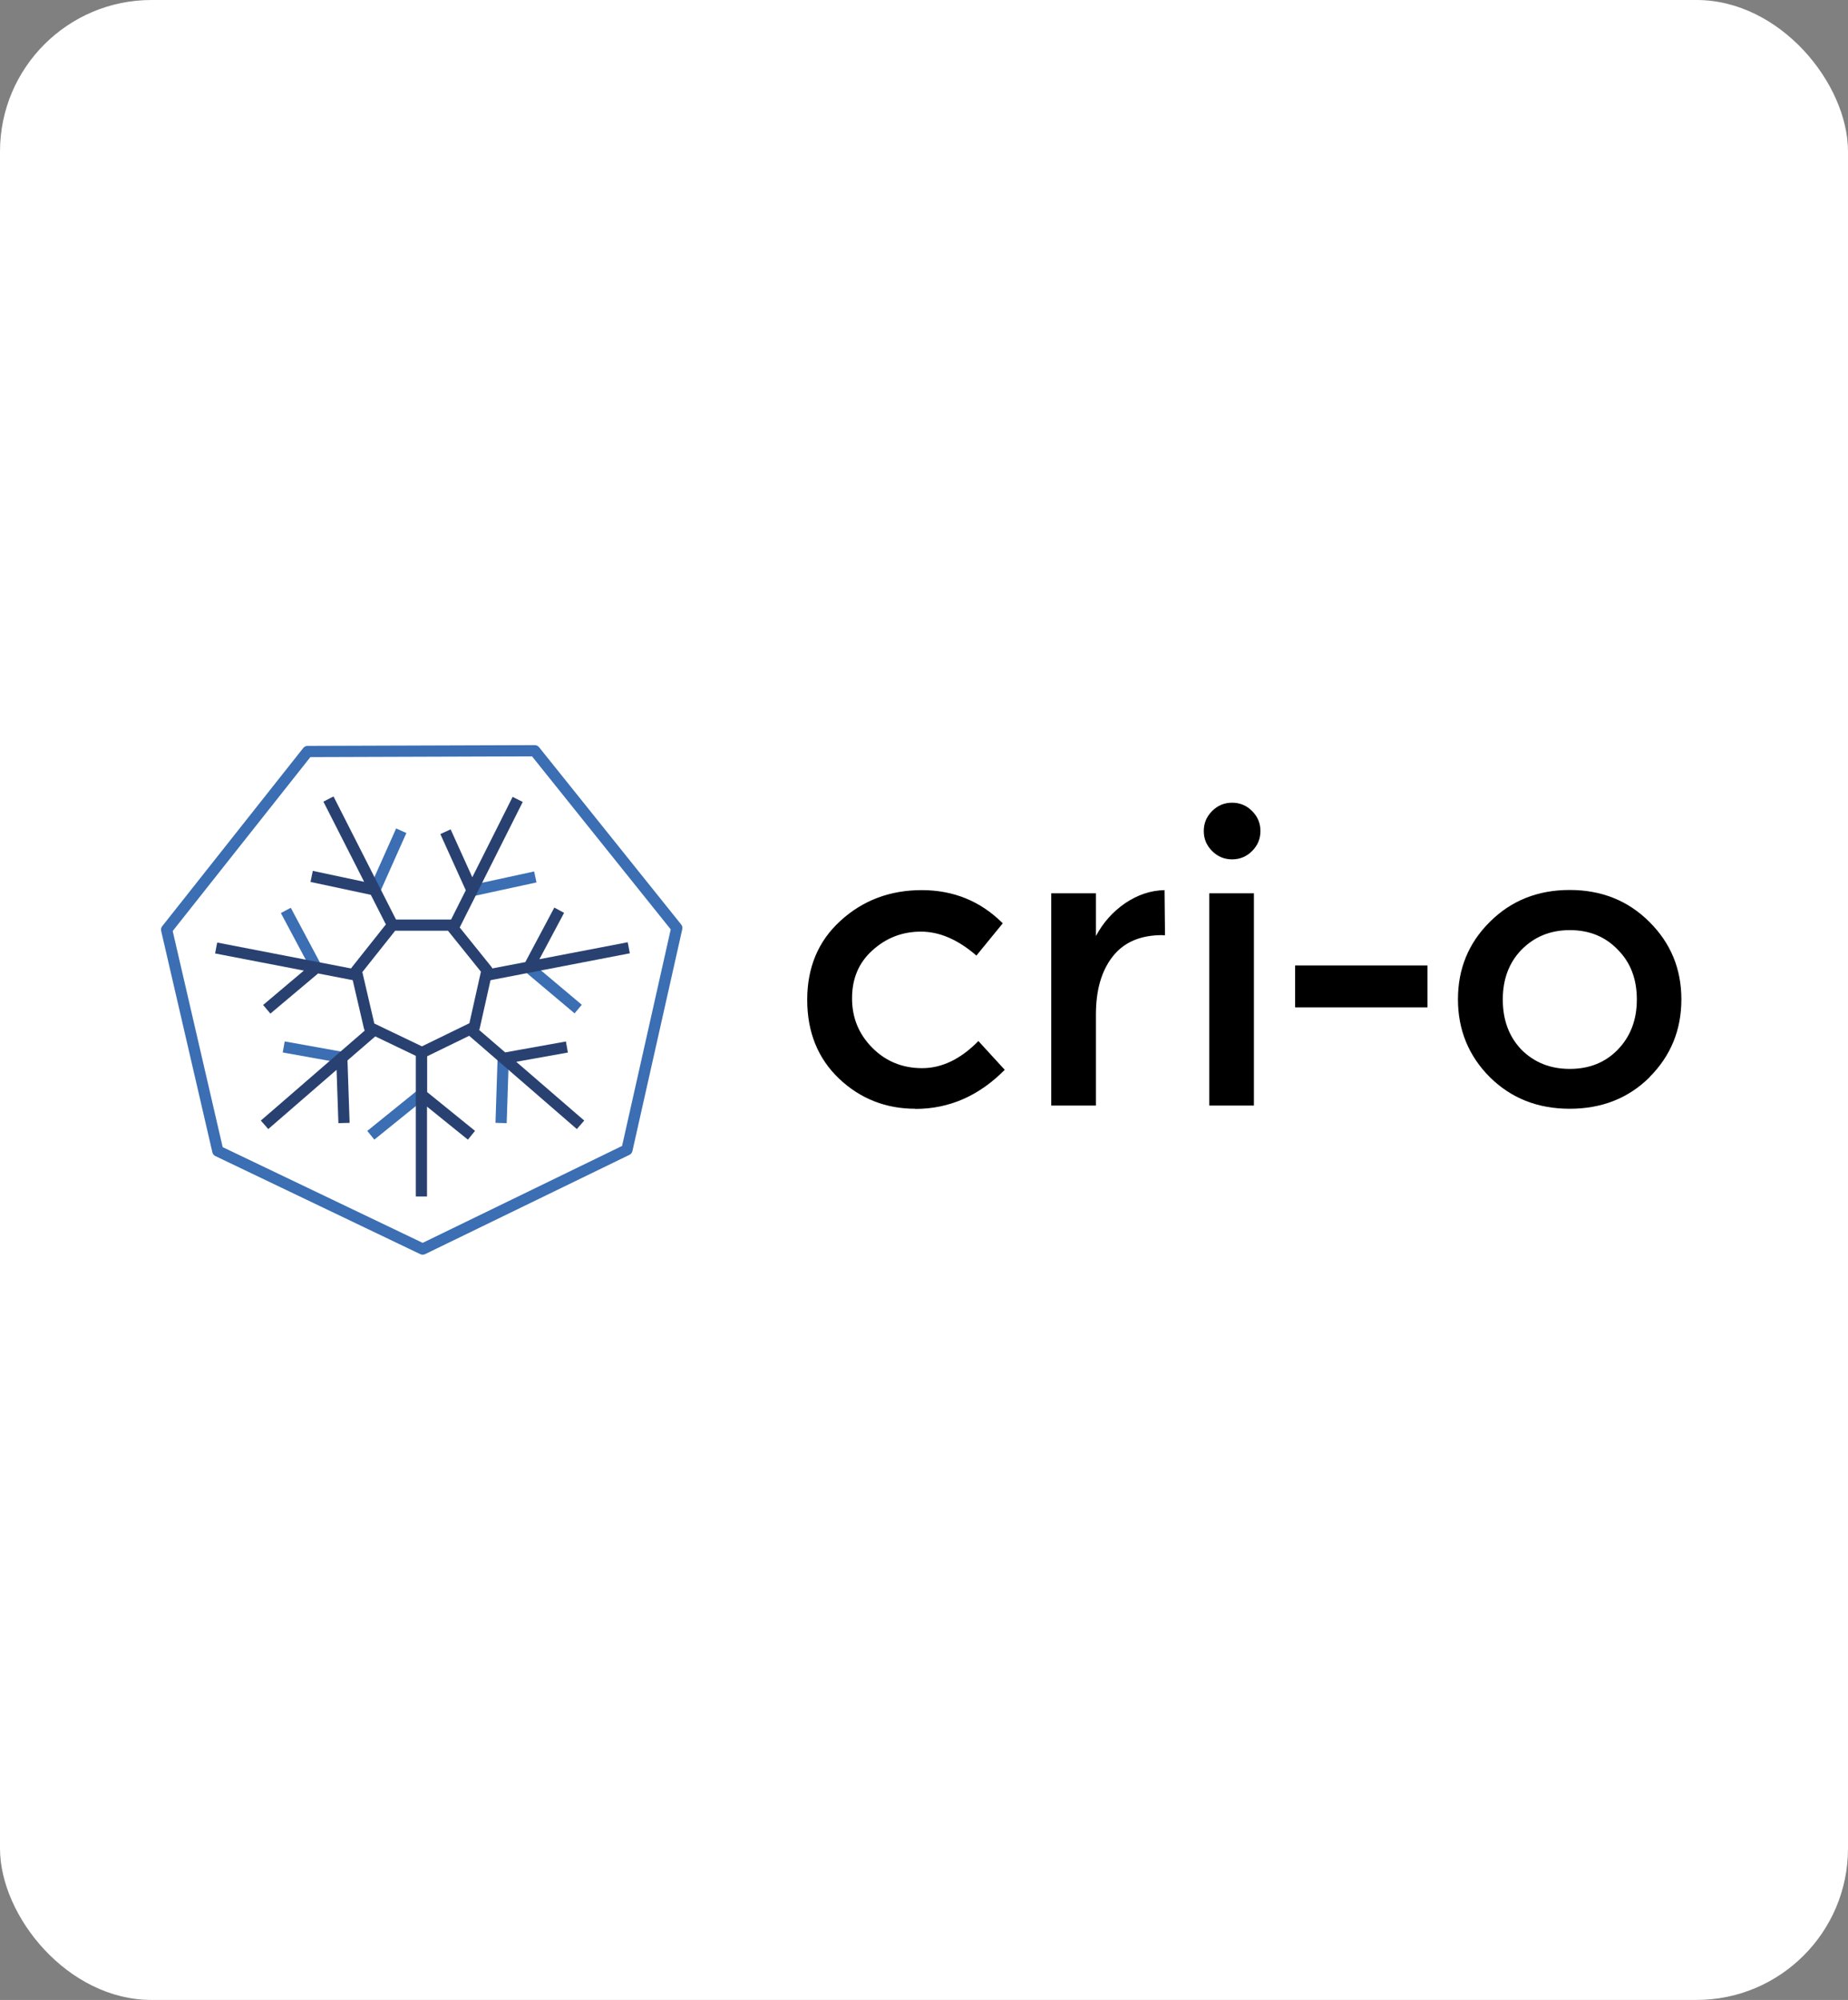 <?xml version="1.0" encoding="UTF-8"?>
<svg id="Layer_1" data-name="Layer 1" xmlns="http://www.w3.org/2000/svg" viewBox="0 0 122 132">
  <rect x="0" y="0" width="122" height="132" fill="#808080" stroke="none"/>
  <defs>
    <style>
      .cls-1 {
        stroke: #294171;
      }

      .cls-1, .cls-2 {
        fill: none;
      }

      .cls-1, .cls-2, .cls-3 {
        stroke-width: .74px;
      }

      .cls-1, .cls-3 {
        stroke-linecap: round;
        stroke-linejoin: round;
      }

      .cls-4, .cls-3 {
        fill: #fff;
      }

      .cls-5 {
        fill: #294171;
      }

      .cls-2 {
        stroke-miterlimit: 15.12;
      }

      .cls-2, .cls-3 {
        stroke: #3b6eb2;
      }
    </style>
  </defs>
  <rect class="cls-4" y="0" width="122" height="132" rx="10" ry="10"/>
  <g>
    <g>
      <path d="M60.43,73.18c-1.95,0-3.63-.66-5.03-1.98-1.4-1.33-2.11-3.07-2.11-5.21s.73-3.88,2.19-5.21c1.47-1.35,3.27-2.03,5.37-2.03s3.89.73,5.35,2.19l-1.74,2.13c-1.21-1.05-2.43-1.58-3.66-1.58s-2.3.41-3.21,1.24c-.9.81-1.34,1.86-1.34,3.16s.45,2.37,1.34,3.27c.9.9,1.99,1.34,3.29,1.34s2.55-.6,3.71-1.79l1.74,1.9c-1.7,1.72-3.67,2.58-5.9,2.58h0ZM76.74,61.72c-1.46,0-2.55.47-3.29,1.42-.74.95-1.1,2.22-1.1,3.82v6.01h-2.95v-14.01h2.95v2.82c.47-.88,1.11-1.6,1.92-2.16.83-.56,1.69-.85,2.61-.87l.03,2.98h-.16ZM82.78,72.97h-2.95v-14.01h2.95v14.01ZM80.02,56.17c-.37-.37-.55-.81-.55-1.32s.18-.95.55-1.32c.37-.37.81-.55,1.32-.55s.95.18,1.32.55c.37.37.55.81.55,1.32s-.18.95-.55,1.32c-.37.37-.81.55-1.32.55s-.95-.18-1.32-.55Z"/>
      <path d="M85.5,66.49v-2.77h8.74v2.77h-8.74Z"/>
      <path d="M100.44,69.28c.84.84,1.9,1.27,3.19,1.27s2.34-.42,3.16-1.26c.84-.86,1.27-1.96,1.27-3.32s-.42-2.45-1.26-3.29c-.82-.86-1.88-1.29-3.16-1.29-1.28,0-2.34.43-3.19,1.29-.82.84-1.24,1.94-1.24,3.29s.41,2.46,1.24,3.32h0ZM108.9,71.1c-1.4,1.39-3.16,2.08-5.27,2.08s-3.86-.69-5.27-2.08c-1.4-1.4-2.11-3.12-2.11-5.14,0-2.02.7-3.72,2.1-5.11,1.4-1.4,3.16-2.11,5.27-2.11s3.86.7,5.27,2.11c1.4,1.39,2.11,3.09,2.11,5.11s-.7,3.73-2.11,5.14h0Z"/>
    </g>
    <path class="cls-3" d="M27.9,82.44l-13.52-6.47-3.38-14.61,9.31-11.76,14.99-.05,9.38,11.7-3.29,14.64-13.48,6.55Z"/>
    <path class="cls-2" d="M26.49,54.83l-1.75,3.92,1.75-3.92ZM35.34,57.88l-4.19.91,4.19-.91ZM18.87,60.09l2.02,3.79-2.02-3.79ZM34.89,63.84l3.28,2.76-3.28-2.76ZM18.73,69.1l4.23.76-4.23-.76ZM33.22,69.83l-.14,4.29.14-4.29ZM27.82,72.23l-3.34,2.7,3.34-2.7Z"/>
    <path class="cls-5" d="M22.01,52.57l-.66.34,2.69,5.29-3.39-.72-.15.73,3.98.85,1.19,2.34.25-.32h.42s-4.31-8.49-4.31-8.49ZM33.84,52.6l-2.66,5.3-1.43-3.16-.68.31,1.68,3.71-1.15,2.29h.15l.42.52,4.34-8.64-.66-.33ZM36.59,59.91l-1.91,3.59-2.56.49.04.05-.17.73,9.59-1.85-.14-.73-5.83,1.12,1.63-3.06-.65-.35ZM14.34,62.2l-.14.73,5.86,1.13-2.69,2.27.48.57,3.15-2.65,2.68.52-.16-.68.07-.09-9.25-1.79ZM31.33,67.7l-.02.09-.64.31,7.41,6.42.49-.56-4.49-3.88,3.41-.61-.13-.73-4.01.72-2.03-1.75ZM24.38,67.76l-7.16,6.2.49.56,4.51-3.91.12,3.52.74-.02-.14-4.12,2.14-1.85-.69-.33v-.05ZM27.45,69.27v9.7h.74v-5.93l2.7,2.18.47-.58-3.16-2.56v-2.78l-.34.16-.4-.19Z"/>
    <path class="cls-1" d="M27.85,69.47l-3.46-1.66-.87-3.74,2.39-3.01h3.84s2.4,2.98,2.4,2.98l-.84,3.75-3.45,1.68Z"/>
  </g>
</svg>